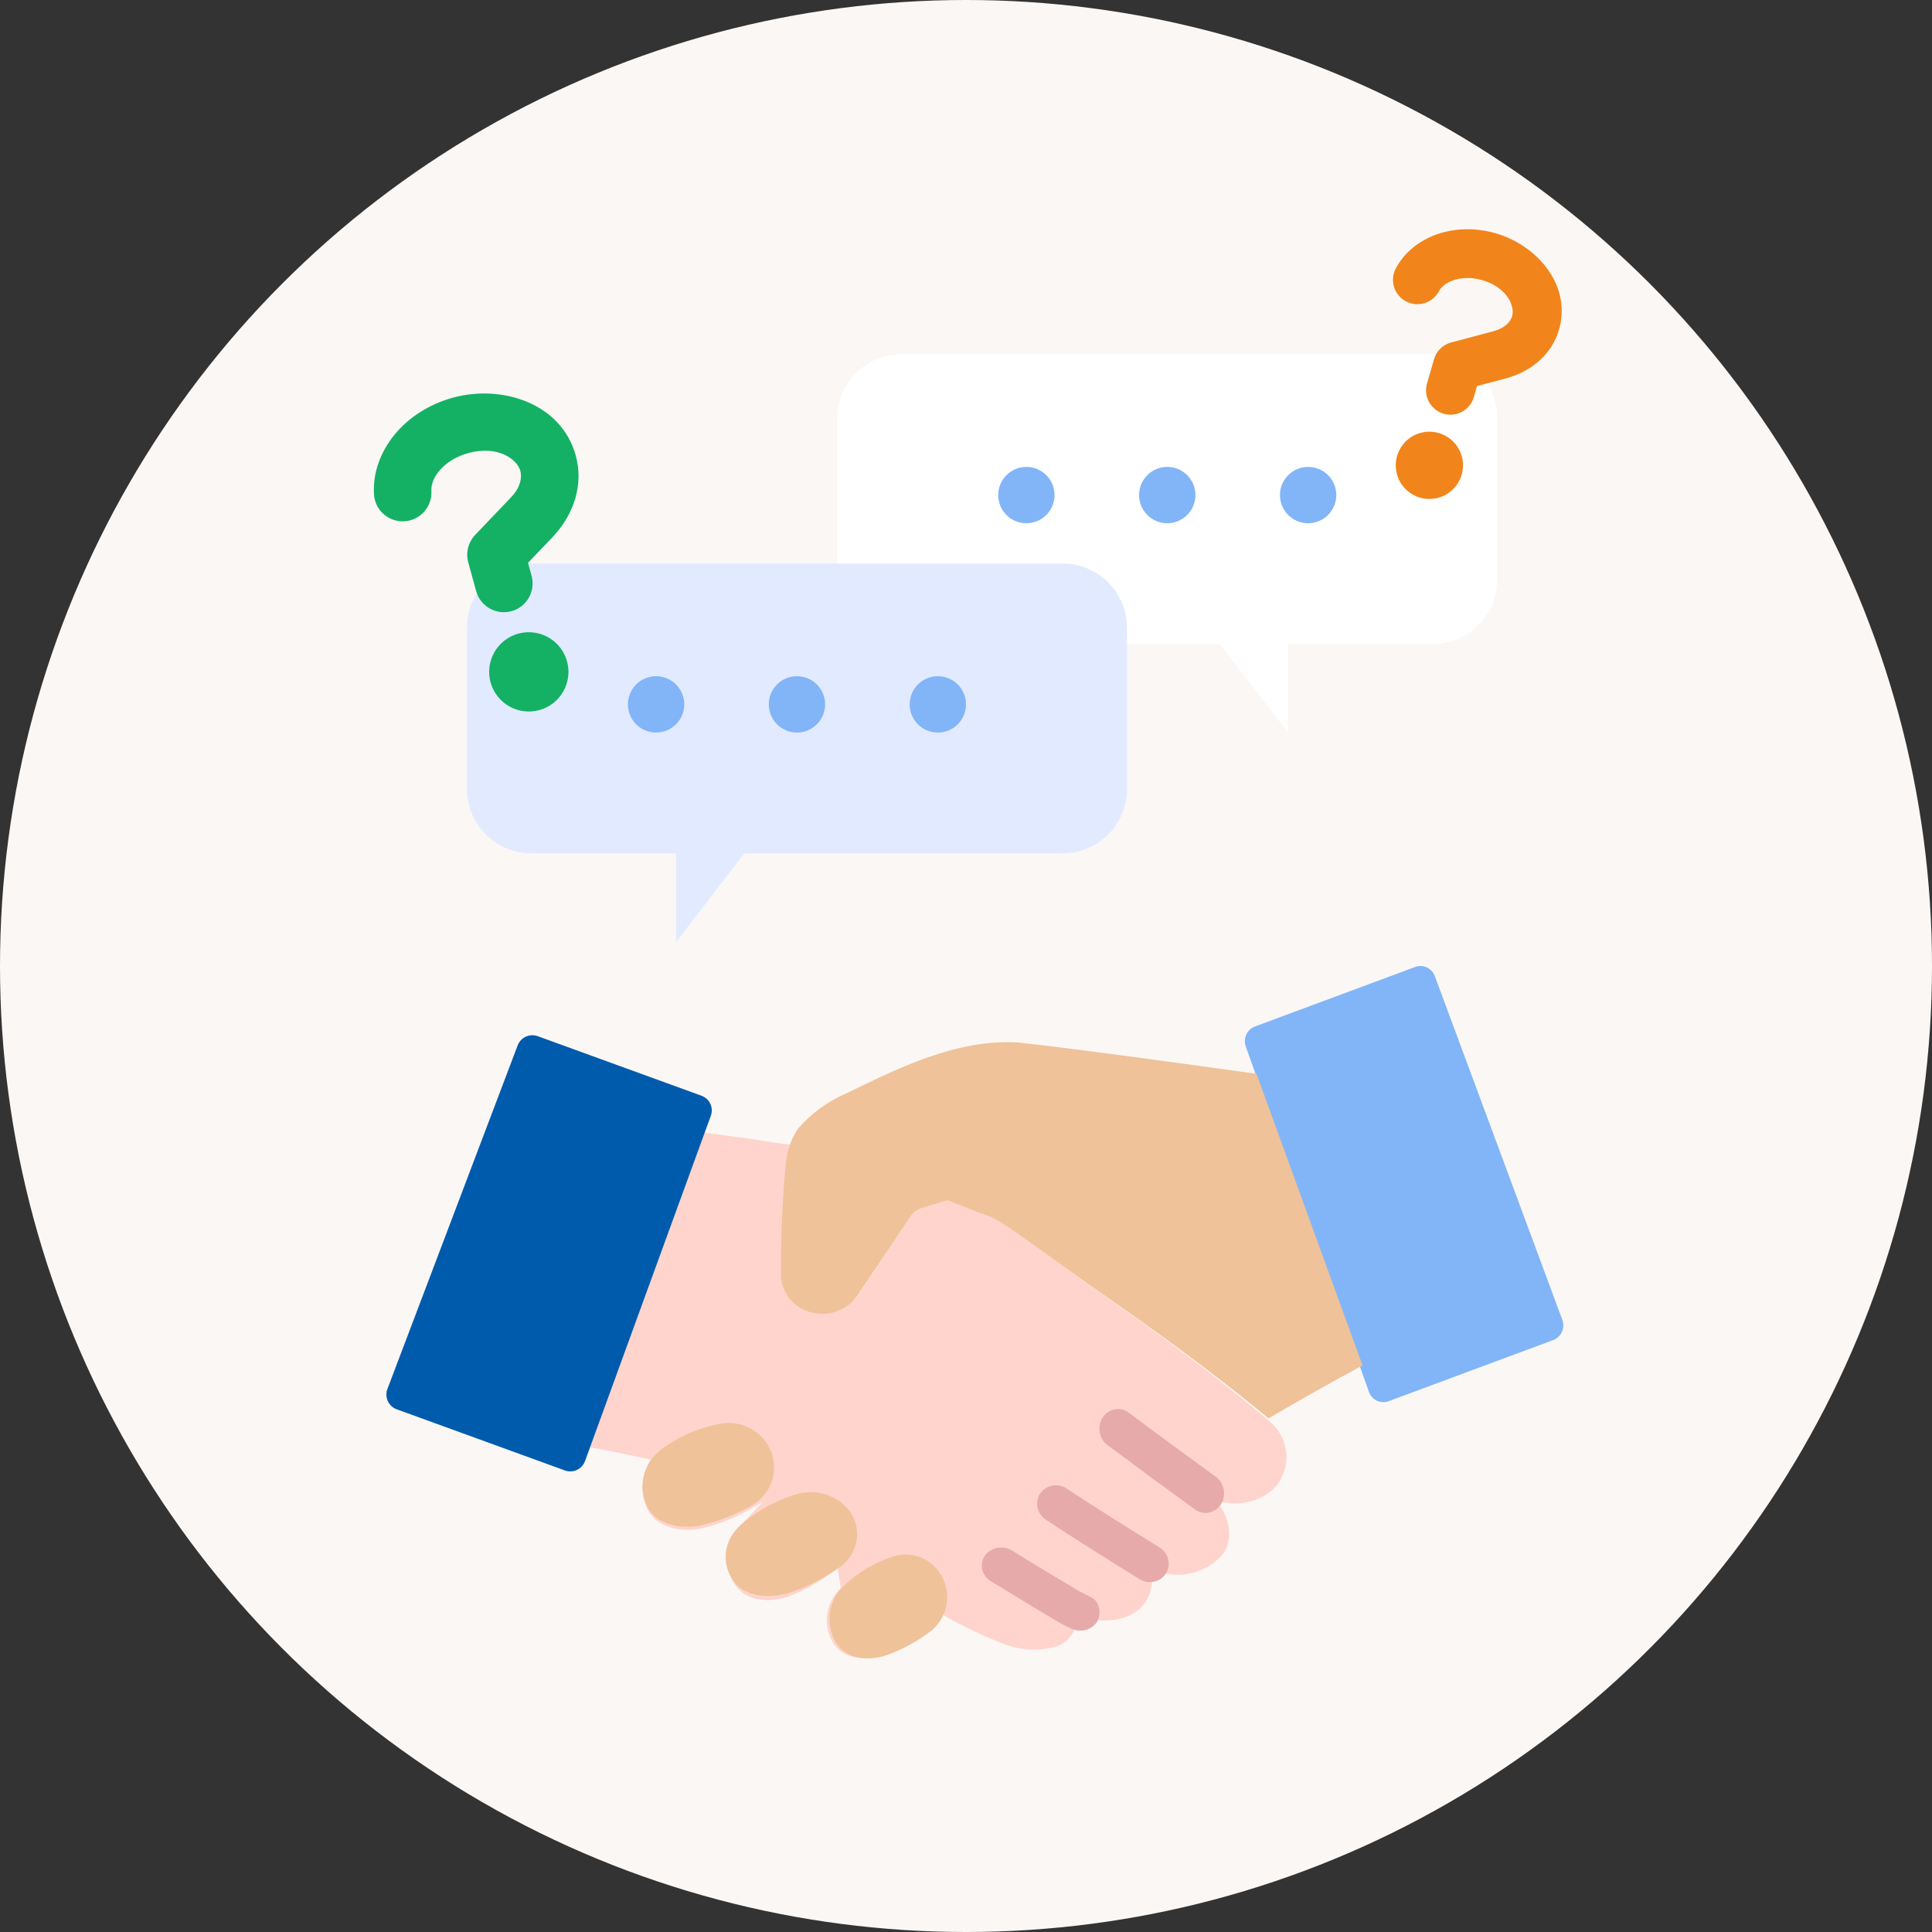 <svg width="120" height="120" viewBox="0 0 120 120" fill="none" xmlns="http://www.w3.org/2000/svg">
<rect x="0" y="0" width="120" height="120" fill="#333333" stroke="none"/>
<g clip-path="url(#clip0_229_6385)">
<circle cx="60" cy="60" r="60" fill="#FAF7F5"/>
<path d="M61.093 75.367C60.922 75.32 59.918 74.924 58.841 74.494C58.305 74.648 57.76 74.814 57.246 74.986C56.986 75.069 56.76 75.235 56.6 75.459C55.326 77.398 54.701 78.336 53.327 80.394C53.013 80.851 52.564 81.196 52.044 81.381C51.525 81.566 50.961 81.581 50.433 81.424C49.951 81.294 49.52 81.017 49.199 80.63C48.879 80.243 48.685 79.765 48.643 79.263C48.615 76.912 48.712 74.561 48.935 72.221C48.974 71.837 49.055 71.459 49.179 71.094V71.1C48.431 71.025 47.567 70.9 46.886 70.772L43.503 70.32L36.471 89.863L37.964 90.136L40.443 90.662C40.137 91.101 39.953 91.615 39.91 92.151C39.868 92.686 39.968 93.223 40.2 93.706C40.66 94.738 42.021 95.205 43.436 94.961C44.659 94.689 45.829 94.212 46.898 93.551L47.388 93.281L46.035 94.699C45.553 95.177 45.251 95.81 45.179 96.489C45.108 97.168 45.273 97.85 45.645 98.42C46.218 99.344 47.577 99.609 48.896 99.189C50.029 98.768 51.084 98.158 52.019 97.386L52.223 98.636C51.765 99.062 51.468 99.635 51.382 100.258C51.297 100.881 51.428 101.514 51.754 102.05C52.253 102.917 53.497 103.203 54.724 102.857C55.779 102.503 56.768 101.974 57.651 101.291C57.992 101.004 58.253 100.635 58.413 100.217L59.037 100.573C60.167 101.188 61.337 101.725 62.539 102.181C63.491 102.506 64.516 102.545 65.49 102.295C65.86 102.206 66.193 102.001 66.441 101.709C66.689 101.417 66.839 101.054 66.871 100.67V100.329C67.698 100.673 69.534 100.99 70.803 99.913C71.108 99.621 71.33 99.253 71.448 98.845C71.565 98.438 71.573 98.006 71.472 97.594C71.472 97.594 71.436 97.496 71.381 97.348C72.116 97.754 72.966 97.897 73.791 97.754C74.617 97.611 75.371 97.191 75.931 96.56C76.625 95.713 76.441 94.041 75.374 93.083L75.516 93.181C77.289 93.765 78.924 92.94 79.464 92.022C79.833 91.433 79.975 90.727 79.864 90.038C79.752 89.35 79.395 88.727 78.86 88.287C75.468 85.405 71.712 82.673 68.59 80.478C63.924 77.193 62.103 75.643 61.093 75.367Z" fill="#FFD4CC"/>
<path d="M75.464 91.685C73.642 90.366 71.83 89.032 70.026 87.685C69.76 87.522 69.444 87.477 69.146 87.56C68.849 87.642 68.594 87.846 68.437 88.125C68.29 88.408 68.251 88.74 68.328 89.053C68.406 89.365 68.594 89.635 68.854 89.805C70.657 91.151 72.469 92.485 74.291 93.804C74.557 93.967 74.874 94.012 75.171 93.929C75.469 93.847 75.724 93.644 75.88 93.364C76.028 93.081 76.068 92.749 75.99 92.436C75.912 92.124 75.724 91.855 75.464 91.685Z" fill="#E7AAAA"/>
<path d="M72.018 96.109C70.053 94.903 68.098 93.675 66.174 92.406C65.905 92.253 65.586 92.21 65.286 92.288C64.986 92.366 64.729 92.558 64.571 92.823C64.421 93.09 64.381 93.405 64.459 93.701C64.537 93.997 64.728 94.251 64.991 94.412C66.915 95.681 68.87 96.909 70.834 98.115C71.103 98.268 71.422 98.31 71.722 98.232C72.022 98.154 72.279 97.962 72.438 97.699C72.589 97.431 72.629 97.116 72.551 96.82C72.472 96.524 72.281 96.269 72.018 96.109Z" fill="#E7AAAA"/>
<path d="M61.572 98.228C62.372 98.721 63.175 99.21 63.979 99.696C64.409 99.955 64.838 100.211 65.267 100.463C65.653 100.714 66.059 100.937 66.481 101.131C66.767 101.275 67.1 101.316 67.417 101.246C67.721 101.165 67.98 100.979 68.142 100.726C68.418 100.238 68.329 99.425 67.707 99.174C67.284 98.98 66.879 98.757 66.493 98.506C66.061 98.254 65.632 97.998 65.204 97.739C64.399 97.255 63.597 96.765 62.797 96.271C62.519 96.122 62.188 96.08 61.878 96.156C61.567 96.233 61.301 96.42 61.136 96.678C60.981 96.939 60.94 97.246 61.021 97.536C61.102 97.825 61.3 98.073 61.572 98.23V98.228Z" fill="#E7AAAA"/>
<path d="M96.473 83.234L86.249 87.031C86.131 87.075 86.006 87.095 85.881 87.089C85.756 87.084 85.633 87.053 85.52 86.999C85.406 86.945 85.304 86.869 85.22 86.775C85.135 86.68 85.07 86.57 85.027 86.45L77.378 65.004C77.291 64.761 77.303 64.493 77.41 64.259C77.516 64.025 77.71 63.844 77.948 63.756L87.902 60.059C88.137 59.971 88.397 59.982 88.625 60.089C88.853 60.195 89.031 60.389 89.12 60.629L97.038 81.975C97.083 82.095 97.104 82.224 97.1 82.353C97.096 82.481 97.066 82.608 97.014 82.725C96.961 82.842 96.886 82.948 96.793 83.035C96.7 83.122 96.591 83.19 96.473 83.234Z" fill="#82B5F7"/>
<path d="M24.641 87.534L35.087 91.332C35.208 91.376 35.335 91.395 35.463 91.39C35.591 91.384 35.716 91.354 35.832 91.3C35.948 91.246 36.053 91.169 36.139 91.075C36.225 90.981 36.292 90.87 36.336 90.75L44.151 69.304C44.195 69.184 44.215 69.057 44.209 68.929C44.204 68.801 44.173 68.676 44.119 68.56C44.065 68.444 43.988 68.34 43.894 68.254C43.8 68.168 43.689 68.101 43.569 68.057L33.398 64.359C33.158 64.272 32.892 64.283 32.659 64.389C32.426 64.496 32.245 64.69 32.154 64.929L24.063 86.275C24.017 86.396 23.996 86.524 24.001 86.653C24.005 86.782 24.035 86.908 24.089 87.025C24.142 87.143 24.219 87.248 24.314 87.335C24.409 87.423 24.52 87.49 24.641 87.534Z" fill="#005BAC"/>
<path d="M84.63 84.81C83.23 80.966 79.577 70.915 78.043 66.695L76.851 66.53C74.336 66.182 66.646 65.117 63.261 64.752C59.354 64.505 55.591 66.448 52.502 67.943C51.386 68.428 50.392 69.157 49.592 70.075C49.538 70.145 49.487 70.218 49.441 70.294C49.426 70.318 49.413 70.344 49.399 70.37C49.365 70.427 49.333 70.484 49.3 70.546C49.286 70.573 49.274 70.602 49.261 70.629C49.23 70.694 49.2 70.759 49.172 70.827C49.163 70.849 49.155 70.871 49.147 70.892C49.115 70.972 49.085 71.052 49.057 71.134C48.932 71.5 48.849 71.879 48.811 72.264C48.585 74.612 48.486 76.969 48.515 79.328C48.557 79.832 48.753 80.311 49.078 80.699C49.403 81.088 49.839 81.365 50.328 81.495C50.863 81.653 51.434 81.638 51.96 81.453C52.486 81.267 52.941 80.921 53.259 80.462C54.651 78.398 55.285 77.457 56.576 75.512C56.737 75.287 56.967 75.121 57.23 75.038C57.75 74.867 58.304 74.7 58.846 74.544C59.937 74.976 60.953 75.373 61.127 75.42C62.151 75.697 63.995 77.252 68.721 80.547C71.884 82.752 75.689 85.489 79.125 88.38C79.012 88.286 78.9 88.192 78.786 88.099C81.079 86.759 82.914 85.735 84.463 84.9L84.63 84.81Z" fill="#EFC299"/>
<path d="M52.397 98.508C51.933 98.946 51.632 99.536 51.545 100.177C51.459 100.819 51.592 101.471 51.922 102.022C52.428 102.915 53.688 103.21 54.931 102.853C56.001 102.489 57.003 101.944 57.898 101.241C58.346 100.859 58.654 100.333 58.774 99.748C58.894 99.163 58.818 98.553 58.558 98.018C58.298 97.483 57.87 97.054 57.343 96.801C56.816 96.547 56.221 96.484 55.655 96.622C54.441 96.981 53.325 97.627 52.397 98.508Z" fill="#EFC299"/>
<path d="M45.985 94.742C45.479 95.189 45.162 95.782 45.087 96.418C45.013 97.054 45.186 97.694 45.576 98.227C46.177 99.093 47.603 99.342 48.987 98.948C50.176 98.553 51.284 97.982 52.264 97.258C52.754 96.866 53.082 96.336 53.196 95.755C53.31 95.173 53.203 94.574 52.892 94.054C52.58 93.534 52.084 93.125 51.483 92.892C50.881 92.659 50.21 92.616 49.579 92.771C48.227 93.166 46.996 93.841 45.985 94.742Z" fill="#EFC299"/>
<path d="M41.113 89.995C40.557 90.397 40.163 90.974 39.997 91.628C39.831 92.282 39.904 92.971 40.204 93.578C40.658 94.559 42.003 95.002 43.401 94.77C44.61 94.512 45.766 94.059 46.822 93.431C47.353 93.085 47.749 92.575 47.944 91.982C48.14 91.39 48.124 90.751 47.899 90.169C47.674 89.587 47.254 89.096 46.706 88.776C46.158 88.455 45.515 88.324 44.881 88.404C43.515 88.641 42.224 89.186 41.113 89.995Z" fill="#EFC299"/>
<path d="M89 22C91.209 22 93 23.791 93 26V36C93 38.209 91.209 40 89 40H80V45.5L75.769 40H56C53.791 40 52 38.209 52 36V26C52 23.791 53.791 22 56 22H89Z" fill="white"/>
<circle cx="63.75" cy="30.75" r="1.75" fill="#82B5F7"/>
<circle cx="72.5" cy="30.75" r="1.75" fill="#82B5F7"/>
<circle cx="81.25" cy="30.75" r="1.75" fill="#82B5F7"/>
<path d="M33 35C30.791 35 29 36.791 29 39V49C29 51.209 30.791 53 33 53H42V58.5L46.23 53H66C68.209 53 70 51.209 70 49V39C70 36.791 68.209 35 66 35H33Z" fill="#E2EAFF"/>
<circle cx="1.75" cy="1.75" r="1.75" transform="matrix(-1 0 0 1 60 42)" fill="#82B5F7"/>
<circle cx="1.75" cy="1.75" r="1.75" transform="matrix(-1 0 0 1 51.25 42)" fill="#82B5F7"/>
<circle cx="1.75" cy="1.75" r="1.75" transform="matrix(-1 0 0 1 42.5 42)" fill="#82B5F7"/>
<path d="M35.22 41.077C35.394 41.707 35.309 42.38 34.987 42.948C34.664 43.516 34.129 43.932 33.499 44.106C32.869 44.279 32.196 44.195 31.628 43.873C31.06 43.55 30.644 43.015 30.47 42.385C30.297 41.755 30.381 41.082 30.703 40.514C31.026 39.946 31.561 39.529 32.191 39.356C32.821 39.183 33.494 39.267 34.062 39.589C34.63 39.912 35.047 40.447 35.22 41.077Z" fill="#14B165"/>
<path d="M28.121 24.702C31.157 23.866 34.864 25.031 35.761 28.291C36.265 30.121 35.62 31.901 34.479 33.184C34.443 33.231 34.403 33.276 34.362 33.319L32.796 34.957L33.018 35.767C33.144 36.223 33.083 36.711 32.849 37.123C32.615 37.534 32.228 37.836 31.772 37.962C31.315 38.088 30.827 38.027 30.415 37.793C30.003 37.559 29.701 37.171 29.575 36.714L29.084 34.931C29.081 34.919 29.079 34.908 29.076 34.897C29.067 34.861 29.059 34.824 29.052 34.787C29.047 34.757 29.042 34.727 29.038 34.697C29.035 34.675 29.031 34.653 29.029 34.63C29.026 34.599 29.024 34.568 29.022 34.537C29.022 34.524 29.02 34.51 29.02 34.497C29.02 34.481 29.02 34.464 29.02 34.448C29.02 34.417 29.021 34.386 29.023 34.355C29.025 34.328 29.027 34.3 29.03 34.273C29.033 34.244 29.036 34.215 29.041 34.187C29.045 34.156 29.051 34.125 29.058 34.095C29.063 34.068 29.069 34.042 29.076 34.016C29.085 33.981 29.095 33.947 29.106 33.913C29.112 33.895 29.117 33.875 29.123 33.857C29.137 33.818 29.153 33.779 29.17 33.741C29.173 33.733 29.177 33.725 29.181 33.718C29.224 33.623 29.275 33.532 29.334 33.446C29.342 33.435 29.35 33.425 29.357 33.415C29.382 33.38 29.407 33.345 29.435 33.312C29.446 33.299 29.458 33.286 29.469 33.273C29.484 33.256 29.499 33.238 29.515 33.222L31.74 30.891C31.748 30.882 31.756 30.872 31.765 30.863C32.327 30.263 32.435 29.664 32.318 29.239C32.13 28.557 30.96 27.626 29.069 28.146C28.274 28.365 27.656 28.79 27.268 29.262C26.895 29.717 26.772 30.161 26.796 30.508C26.818 30.975 26.657 31.433 26.346 31.782C26.036 32.131 25.601 32.345 25.136 32.377C24.669 32.41 24.208 32.258 23.853 31.955C23.497 31.651 23.274 31.221 23.232 30.756C23.134 29.345 23.663 28.025 24.508 26.994C25.388 25.922 26.654 25.106 28.121 24.702Z" fill="#14B165"/>
<path d="M90.789 29.479C90.636 30.011 90.278 30.461 89.793 30.73C89.308 30.998 88.736 31.063 88.204 30.91C87.671 30.757 87.221 30.398 86.953 29.914C86.684 29.429 86.62 28.857 86.773 28.325C86.926 27.792 87.284 27.342 87.769 27.074C88.254 26.805 88.825 26.74 89.358 26.893C89.891 27.047 90.341 27.405 90.609 27.89C90.877 28.375 90.942 28.946 90.789 29.479Z" fill="#F1851B"/>
<path d="M92.893 14.487C95.46 15.225 97.628 17.707 96.836 20.464C96.391 22.011 95.137 23.014 93.744 23.439C93.697 23.456 93.648 23.472 93.599 23.485L91.741 23.978L91.545 24.662C91.434 25.048 91.174 25.375 90.822 25.569C90.471 25.764 90.057 25.811 89.671 25.7C89.285 25.589 88.959 25.329 88.764 24.978C88.57 24.626 88.522 24.212 88.633 23.826L89.067 22.317C89.069 22.308 89.073 22.299 89.076 22.289C89.085 22.259 89.096 22.229 89.107 22.2C89.116 22.175 89.126 22.151 89.136 22.127C89.144 22.11 89.151 22.093 89.159 22.076C89.171 22.052 89.183 22.028 89.196 22.005C89.201 21.995 89.206 21.985 89.212 21.975C89.219 21.963 89.226 21.951 89.234 21.94C89.248 21.917 89.262 21.895 89.277 21.874C89.29 21.855 89.304 21.836 89.318 21.817C89.333 21.798 89.348 21.778 89.364 21.76C89.381 21.739 89.399 21.72 89.417 21.701C89.433 21.684 89.449 21.668 89.465 21.652C89.487 21.631 89.51 21.61 89.532 21.59C89.545 21.58 89.557 21.568 89.57 21.558C89.597 21.535 89.626 21.514 89.655 21.494C89.66 21.49 89.667 21.486 89.673 21.482C89.746 21.433 89.823 21.39 89.904 21.353C89.914 21.349 89.924 21.345 89.934 21.341C89.968 21.327 90.001 21.313 90.036 21.301C90.05 21.296 90.064 21.292 90.078 21.288C90.096 21.282 90.115 21.276 90.134 21.271L92.775 20.568C92.785 20.565 92.795 20.561 92.805 20.558C93.478 20.372 93.821 19.987 93.924 19.627C94.09 19.051 93.655 17.859 92.056 17.399C91.384 17.206 90.748 17.241 90.259 17.411C89.788 17.575 89.502 17.842 89.365 18.104C89.176 18.452 88.856 18.712 88.477 18.828C88.098 18.943 87.689 18.905 87.337 18.723C86.986 18.54 86.719 18.226 86.596 17.85C86.472 17.473 86.501 17.063 86.677 16.707C87.229 15.642 88.196 14.921 89.264 14.549C90.375 14.162 91.652 14.131 92.893 14.487Z" fill="#F1851B"/>
</g>
<defs>
<clipPath id="clip0_229_6385">
<rect width="120" height="120" fill="white"/>
</clipPath>
</defs>
</svg>

